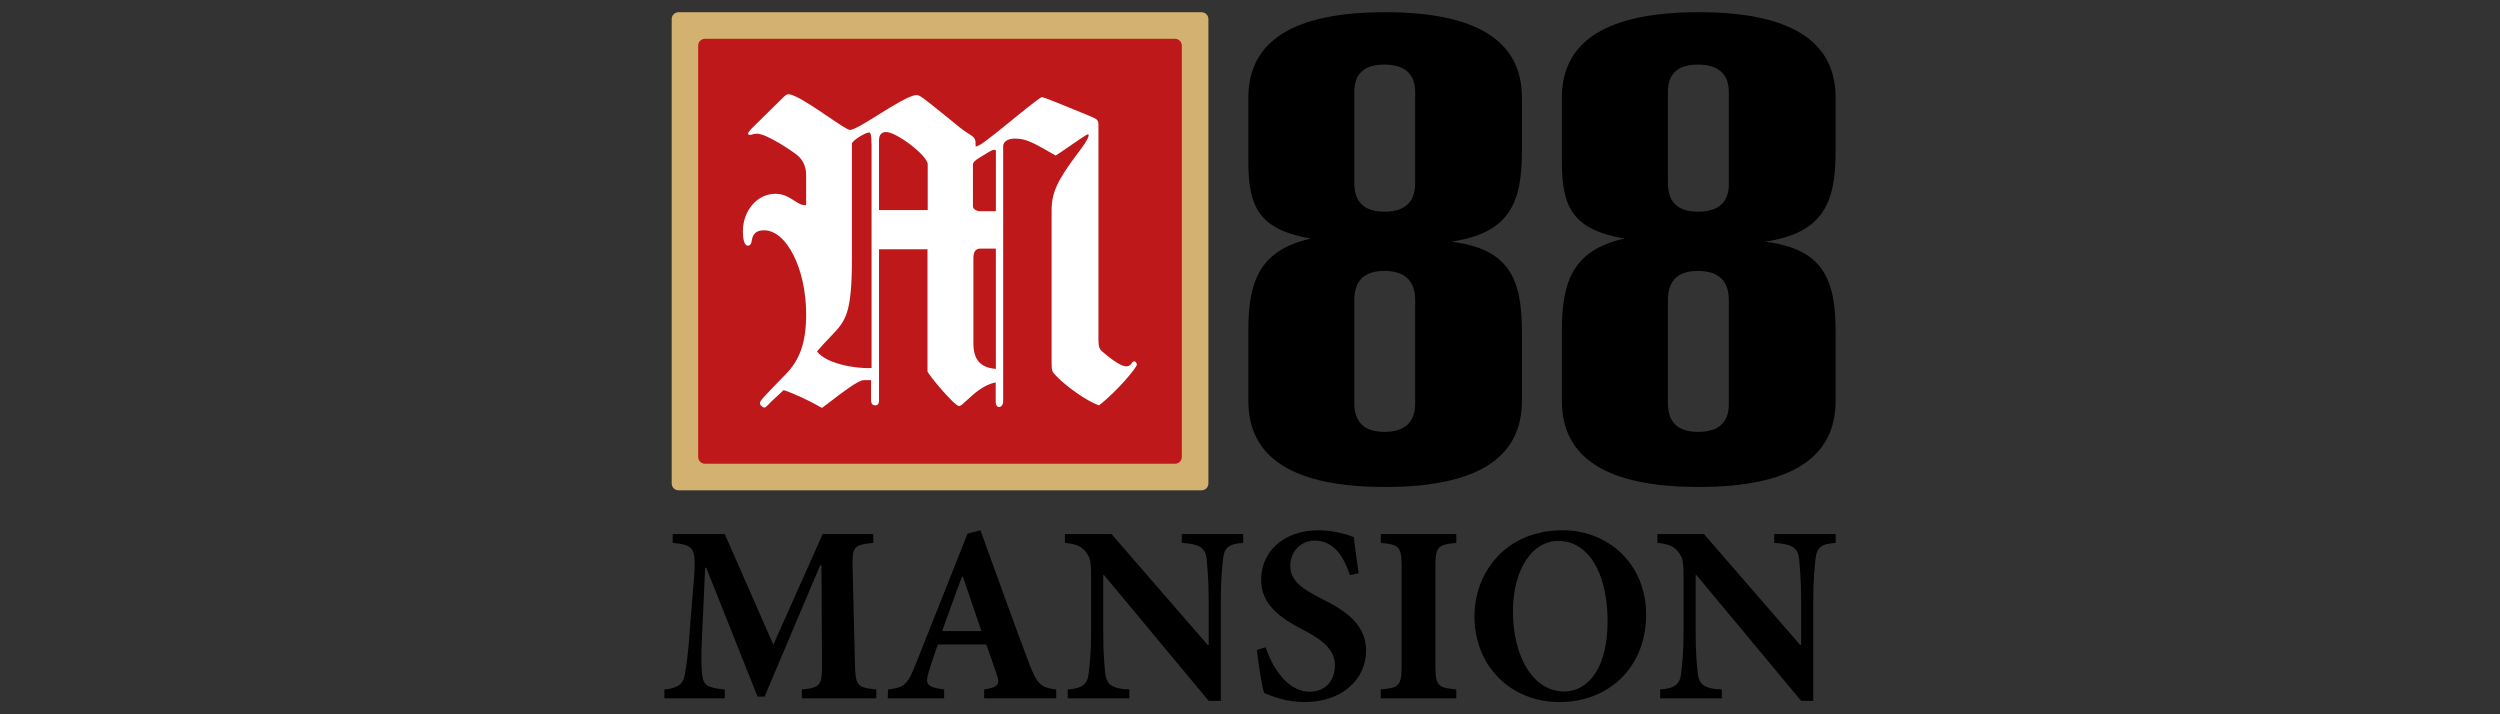 <?xml version="1.0" encoding="utf-8"?>
<svg xmlns="http://www.w3.org/2000/svg" height="160" id="m88" viewBox="0 0 560 160" width="560">
  <rect x="0" y="0" width="560" height="160" fill="#333333" stroke="none"/>
  <defs>
    <style>
      .cls-1 {
        fill: #fff;
        fill-rule: evenodd;
      }

      .cls-2 {
        fill: #be181b;
      }

      .cls-3 {
        fill: #d3b271;
      }
    </style>
  </defs>
  <g id="b">
    <g id="c">
      <g>
        <path d="M325.13,54.13c12.94-1.93,15.78-8.64,15.78-20.14v-12.12c0-12.73-10.19-19.14-30.64-19.14s-30.64,6.41-30.64,19.14v14.28c0,10.03,2.22,15.28,14.02,17.29-11.8,2.62-14.02,9.96-14.02,20.68v15.67c0,12.89,10.19,19.29,30.64,19.29s30.64-6.41,30.64-19.29v-15.51c0-11.81-2.83-18.52-15.78-20.14h0ZM310.11,47.42c-4.52,0-6.74-2.16-6.74-6.41v-20.37c0-4.17,2.22-6.17,6.74-6.17s6.89,2.08,6.89,6.17v20.37c0,4.24-2.3,6.41-6.89,6.41h0ZM310.11,96.74c-4.52,0-6.74-2.16-6.74-6.41v-23.08c0-4.4,2.22-6.56,6.74-6.56s6.89,2.16,6.89,6.56v23.08c0,4.24-2.3,6.41-6.89,6.41Z"/>
        <path d="M395.39,54.13c12.95-1.93,15.79-8.64,15.79-20.14v-12.12c0-12.73-10.2-19.14-30.66-19.14s-30.66,6.41-30.66,19.14v14.28c0,10.03,2.22,15.28,14.03,17.29-11.81,2.62-14.03,9.96-14.03,20.68v15.67c0,12.89,10.19,19.29,30.66,19.29s30.66-6.41,30.66-19.29v-15.51c0-11.81-2.84-18.52-15.79-20.14h0ZM380.36,47.42c-4.52,0-6.75-2.16-6.75-6.41v-20.37c0-4.17,2.22-6.17,6.75-6.17s6.9,2.08,6.9,6.17v20.37c.08,4.24-2.22,6.41-6.9,6.41h0ZM380.36,96.74c-4.52,0-6.75-2.16-6.75-6.41v-23.08c0-4.4,2.22-6.56,6.75-6.56s6.9,2.16,6.9,6.56v23.08c.08,4.24-2.22,6.41-6.9,6.41Z"/>
        <path d="M196.29,156.42v-1.98c-4.4-.45-4.68-.85-4.79-6.06l-.51-21.17c-.11-4.7.11-5.15,4.62-5.6v-1.98h-11.33l-11.05,24.79-10.88-24.79h-11.67v1.98c4.85.45,5.24,1.25,4.79,7.7l-.9,11.15c-.39,5.94-.85,8.89-1.18,10.7-.34,1.98-1.41,3-4.57,3.28v1.98h13.53v-1.98c-3.72-.34-4.85-.85-5.07-3.39-.23-1.75-.23-4.41,0-9.11l.68-14.77h.23l11.5,28.86h1.58l12.46-29.43h.28l.11,21.79c.06,5.21-.28,5.6-4.51,6.06v1.98h16.69Z"/>
        <path d="M236.59,156.42v-1.98c-3.55-.45-4.29-1.19-6.2-6.17-3.67-9.73-7.16-19.58-10.77-29.49l-2.88.74-11.56,29.09c-1.86,4.75-2.54,5.38-6.26,5.83l-.06,1.98h12.63v-1.98c-4.12-.51-4.23-1.3-3.44-4.02.68-2.26,1.41-4.3,2.03-6.06h10.83c.85,2.32,1.69,4.7,2.25,6.39.9,2.49.62,3.17-2.71,3.68v1.98h16.13,0ZM219.84,141.36h-8.8c1.47-4.02,2.88-8.09,4.46-12.22h.17l4.17,12.22Z"/>
        <path d="M278.48,119.63h-13.76v1.98c4.12.23,5.3,1.19,5.58,3.62.11,1.64.45,4.3.45,9.28v9.96h-.23l-21.54-24.84h-10.43v1.98c2.37.23,3.67.68,4.68,2.04,1.07,1.3,1.18,2.38,1.18,6.06v11.83c0,4.98-.34,7.47-.56,9.34-.23,2.43-1.52,3.34-4.68,3.56v1.98h13.81v-1.98c-4.17-.17-5.13-1.25-5.41-3.73-.17-1.7-.45-4.19-.45-9.17v-12.73h.17l23.46,28.18h2.71v-22.47c0-4.98.34-7.64.51-9.39.28-2.6,1.47-3.34,4.51-3.51v-1.98h0Z"/>
        <path d="M304.32,128.4c-.45-3.51-.85-6-1.07-8.09-1.01-.4-4.23-1.53-7.84-1.53-8.01,0-12.91,4.87-12.91,11.09,0,5.43,4,8.49,9.81,11.43,4.23,2.26,6.71,4.36,6.71,7.7,0,3.56-2.2,5.94-5.64,5.94-5.41,0-8.74-6.34-9.87-9.96l-1.97.62c.39,3.45,1.13,8.21,1.63,9.62.79.34,1.86.79,3.44,1.25,1.69.51,3.67.79,5.69.79,8.23,0,13.7-5.04,13.7-11.49,0-5.6-4.06-8.77-9.98-11.66-4.96-2.49-6.99-4.3-6.99-7.41s2.31-5.6,5.47-5.6c4.62,0,6.71,4.19,7.89,7.75l1.92-.45h0Z"/>
        <path d="M326.21,156.42v-1.98c-4.17-.4-4.68-.79-4.68-5.55v-21.68c0-4.81.51-5.21,4.68-5.6v-1.98h-16.92v1.98c4.17.4,4.68.79,4.68,5.6v21.68c0,4.75-.51,5.15-4.68,5.55v1.98h16.92Z"/>
        <path d="M350.07,118.78c-12.91,0-19.79,9.56-19.79,19.3,0,10.87,7.84,19.18,19.11,19.18,10.6,0,19.34-7.41,19.34-19.64,0-11.2-8.4-18.84-18.66-18.84ZM349.05,121.16c6.49,0,11.05,6.79,11.05,18.05,0,10.41-4.34,15.68-9.7,15.68-7.22,0-11.5-8.21-11.5-17.88s4.46-15.85,10.15-15.85h0Z"/>
        <path d="M411.19,119.63h-13.76v1.98c4.12.23,5.3,1.19,5.58,3.62.11,1.64.45,4.3.45,9.28v9.96h-.23l-21.54-24.84h-10.43v1.98c2.37.23,3.67.68,4.68,2.04,1.07,1.3,1.18,2.38,1.18,6.06v11.83c0,4.98-.34,7.47-.56,9.34-.23,2.43-1.52,3.34-4.68,3.56v1.98h13.81v-1.98c-4.17-.17-5.13-1.25-5.41-3.73-.17-1.7-.45-4.19-.45-9.17v-12.73h.17l23.46,28.18h2.71v-22.47c0-4.98.34-7.64.51-9.39.28-2.6,1.47-3.34,4.51-3.51v-1.98h0Z"/>
        <path class="cls-3" d="M150.46,4.27c0-.85.68-1.53,1.53-1.53h117.16c.85,0,1.53.69,1.53,1.53v104.03c0,.85-.69,1.53-1.53,1.53h-117.16c-.85,0-1.53-.69-1.53-1.53,0,0,0-104.03,0-104.03Z"/>
        <path class="cls-2" d="M156.39,10.22c0-.85.69-1.53,1.53-1.53h105.28c.85,0,1.53.69,1.53,1.53v92.13c0,.85-.69,1.53-1.53,1.53h-105.28c-.85,0-1.53-.69-1.53-1.53V10.22Z"/>
        <path class="cls-1" d="M196.9,55.87v33.73c0,.74-.19,1.2-.85,1.2s-.93-.46-.93-1.2v-4.45h-1.67c-1.2,0-5.07,2.97-7.53,4.87h0c-.79.61-1.43,1.1-1.8,1.35-2.71-1.57-6.07-3.15-8.58-3.99-.45.42-.86.8-1.24,1.15h0c-.78.72-1.4,1.29-1.83,1.73-.16.16-.3.3-.42.43-.37.39-.58.6-.79.6-.47,0-1.04-.55-1.04-1.03s1.04-1.57,5.79-6.43c3.26-3.34,4.57-7.33,4.57-13.46,0-10.12-4.38-18.78-9.41-18.78-1.67,0-2.52.65-2.79,2.33-.08.84-.47,1.11-.85,1.11-.74,0-1.12-1.22-1.12-3.26,0-4.64,3.26-8.36,7.27-8.36,1.87,0,3.13.82,4.22,1.53.93.6,1.73,1.12,2.67.99v-6.79c0-1.76-.66-3.26-1.97-4.37-1.12-.92-6.89-4.83-9.05-4.83-.41,0-.71.08-.98.16-.21.06-.4.11-.61.11-.28,0-.38-.08-.38-.27,0-.24.15-.42.57-.91h0c.05-.06.11-.13.17-.2l7.36-7.25c.07-.05.13-.09.19-.14.26-.2.43-.33.74-.33,1.49,0,5.61,2.8,8.98,5.08,2.33,1.58,4.31,2.92,4.8,2.92.89,0,3.54-1.64,6.4-3.43,3.38-2.1,7.06-4.39,8.52-4.39.7,0,1.41.57,6.19,4.42l.02.02c.3.24.62.5.96.77.23.18.52.42.85.7h0c1,.83,2.36,1.97,3.63,2.75,1.5.92,1.59,1.11,1.59,2.88.93-.19,1.97-.92,7.82-5.67,1.67-1.39,6.62-5.4,7-5.4.47,0,4.57,1.68,10.63,4.18,1.78.74,2.05.92,2.05,2.04v48.06c0,1.57.19,2.14.85,2.69,2.79,2.42,4.48,3.34,5.41,3.34.28,0,.66-.11.93-.38.47-.65.57-.74.85-.74s.57.38.57.74c0,.57-4.19,5.75-8.48,9.12-2.6-.92-7.08-3.99-9.6-6.6-.85-.92-1.02-1.11-1.02-2.69v-34.41c0-3.99,1.29-6.7,5.96-12.92,2.43-3.15,2.6-4.1,2.14-4.1-.23,0-2.34,1.45-4.24,2.77-1.29.89-2.49,1.72-2.95,1.98-.2-.12-.4-.23-.59-.34-4.56-2.61-6.05-3.46-8.65-3.46-1.48,0-2.52.74-2.52,1.68v57.15c0,.74-.38,1.3-.93,1.3-.47,0-.74-.46-.74-1.2v-4.29c-2.63.42-4.93,2.56-6.46,3.98-.81.76-1.42,1.31-1.74,1.31-1.02,0-7.08-7.25-7.08-7.81v-27.33h-10.91ZM195.21,32.17c0-1.87-.19-2.5-.55-2.5-.82,0-3.83,1.87-3.83,2.5v25.73c0,12.48-1.42,13.98-4.65,17.36-.06.07-.13.13-.19.2-1.5,1.57-1.86,1.95-2.98,3.26,1.97,2.69,8.48,3.91,12.22,3.72v-50.26h-.02,0ZM207.81,47.05h-10.91v-15.61c0-1.22.55-1.87,1.59-1.87,2.33,0,9.32,5.29,9.32,7.25v10.23h0ZM223.09,33.83c0-.19-.08-.27-.38-.27-.28,0-.74.19-1.04.38l-2.14,1.3c-1.21.74-1.59,1.11-1.59,1.68v9.28c0,.65.85,1.11,1.5,1.11h3.64v-13.49h0ZM219.54,55.68h3.53v26.95c-3.45-.27-5.03-2.04-5.03-5.75v-19.05c0-1.39.49-2.14,1.5-2.14h0Z"/>
      </g>
    </g>
  </g>
</svg>